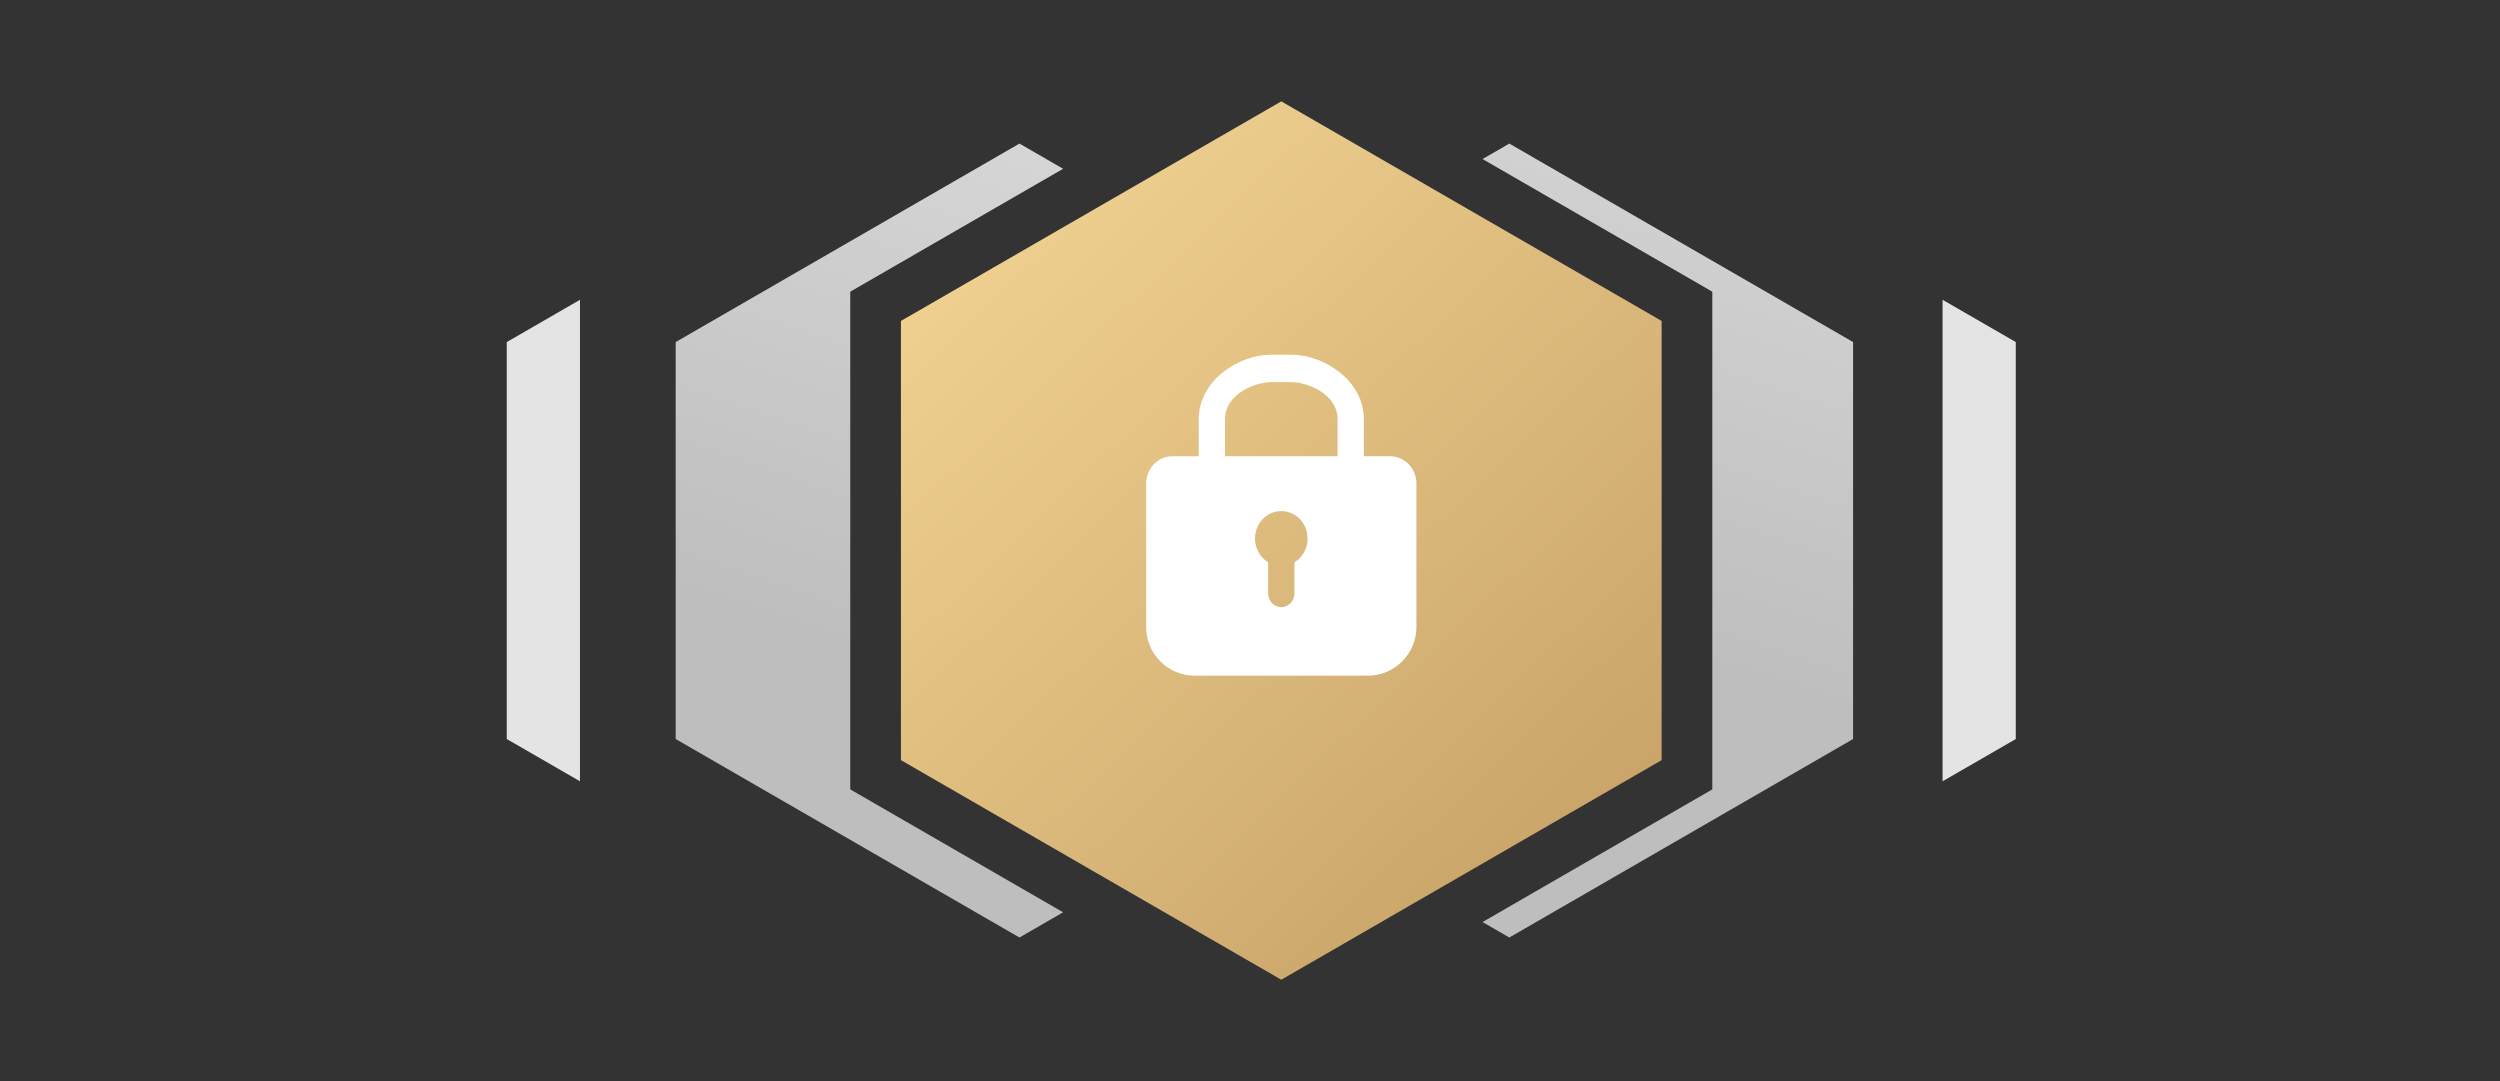 <?xml version="1.0" encoding="UTF-8"?>
<svg width="148px" height="64px" viewBox="0 0 148 64" version="1.1" xmlns="http://www.w3.org/2000/svg" xmlns:xlink="http://www.w3.org/1999/xlink">
    <rect x="0" y="0" width="148" height="64" fill="#333333" stroke="none"/>
    <title>down-mt4-magnet5</title>
    <defs>
        <linearGradient x1="61.907%" y1="-51.425%" x2="42.746%" y2="63.398%" id="linearGradient-1">
            <stop stop-color="#E5E5E5" offset="0%"></stop>
            <stop stop-color="#BEBEBE" offset="100%"></stop>
        </linearGradient>
        <linearGradient x1="60.893%" y1="-51.425%" x2="43.364%" y2="63.398%" id="linearGradient-2">
            <stop stop-color="#E5E5E5" offset="0%"></stop>
            <stop stop-color="#BEBEBE" offset="100%"></stop>
        </linearGradient>
        <linearGradient x1="83.158%" y1="100%" x2="3.02535774e-13%" y2="4.97865964e-14%" id="linearGradient-3">
            <stop stop-color="#C7A167" offset="0%"></stop>
            <stop stop-color="#F6D896" offset="100%"></stop>
        </linearGradient>
        <polygon id="path-4" points="26 0 48.517 13 48.517 39 26 52 3.483 39 3.483 13"></polygon>
    </defs>
    <g id="页面-1" stroke="none" stroke-width="1" fill="none" fill-rule="evenodd">
        <g id="下载mt4" transform="translate(-1452, -945)">
            <g id="编组-29" transform="translate(260, 921)">
                <g id="down-mt4-magnet5" transform="translate(1132, 0)">
                    <g id="编组-18" transform="translate(60, 24)">
                        <path d="M60.352,8.5 L62.936,9.992 L50.335,17.268 L50.335,46.732 L62.936,54.008 L60.352,55.5 L40,43.75 L40,20.25 L60.352,8.5 Z" id="多边形备份-5" fill="url(#linearGradient-1)"></path>
                        <path d="M34.334,17.748 L34.334,46.252 L30,43.75 L30,20.25 L34.334,17.748 Z" id="多边形备份-6" fill="#E4E4E4"></path>
                        <path d="M119.334,17.748 L119.334,46.252 L115,43.75 L115,20.25 L119.334,17.748 Z" id="多边形备份-7" fill="#E4E4E4" transform="translate(117.167, 32) scale(-1, 1) translate(-117.167, -32)"></path>
                        <path d="M89.352,8.5 L109.703,20.25 L109.703,43.75 L89.352,55.5 L87.766,54.585 L101.368,46.732 L101.368,17.268 L87.767,9.415 L89.352,8.5 Z" id="多边形备份-4" fill="url(#linearGradient-2)"></path>
                        <g id="形状-+-编组-7-+-编组-7备份蒙版" transform="translate(49.852, 6)">
                            <mask id="mask-5" fill="white">
                                <use xlink:href="#path-4"></use>
                            </mask>
                            <use id="蒙版" fill="url(#linearGradient-3)" xlink:href="#path-4"></use>
                            <path d="M21.111,21.009 L21.111,18.828 C21.111,16.486 23.515,15 25.384,15 L26.616,15 C28.483,15 30.889,16.488 30.889,18.828 L30.889,21.009 L32.448,21.009 C33.305,21.009 34,21.735 34,22.628 L34,31.12 C34,32.711 32.711,34 31.12,34 L20.88,34 C19.289,34 18,32.711 18,31.12 L18,22.628 L18,22.628 C18,21.734 18.695,21.009 19.552,21.009 L21.111,21.009 Z M22.667,21.009 L29.333,21.009 L29.333,18.828 C29.333,17.298 27.506,16.624 26.616,16.624 L25.384,16.624 C24.491,16.624 22.667,17.296 22.667,18.828 L22.667,21.009 Z M26.778,27.288 C27.244,27.008 27.556,26.483 27.556,25.88 C27.556,24.977 26.859,24.256 26,24.256 C25.135,24.256 24.444,24.983 24.444,25.88 C24.444,26.485 24.757,27.009 25.222,27.288 L25.222,29.121 C25.221,29.411 25.368,29.68 25.608,29.826 C25.848,29.972 26.144,29.974 26.386,29.83 C26.627,29.686 26.776,29.419 26.778,29.129 L26.778,27.288 Z" id="形状" fill="#FFFFFF" fill-rule="nonzero" mask="url(#mask-5)"></path>
                        </g>
                    </g>
                </g>
            </g>
        </g>
    </g>
</svg>